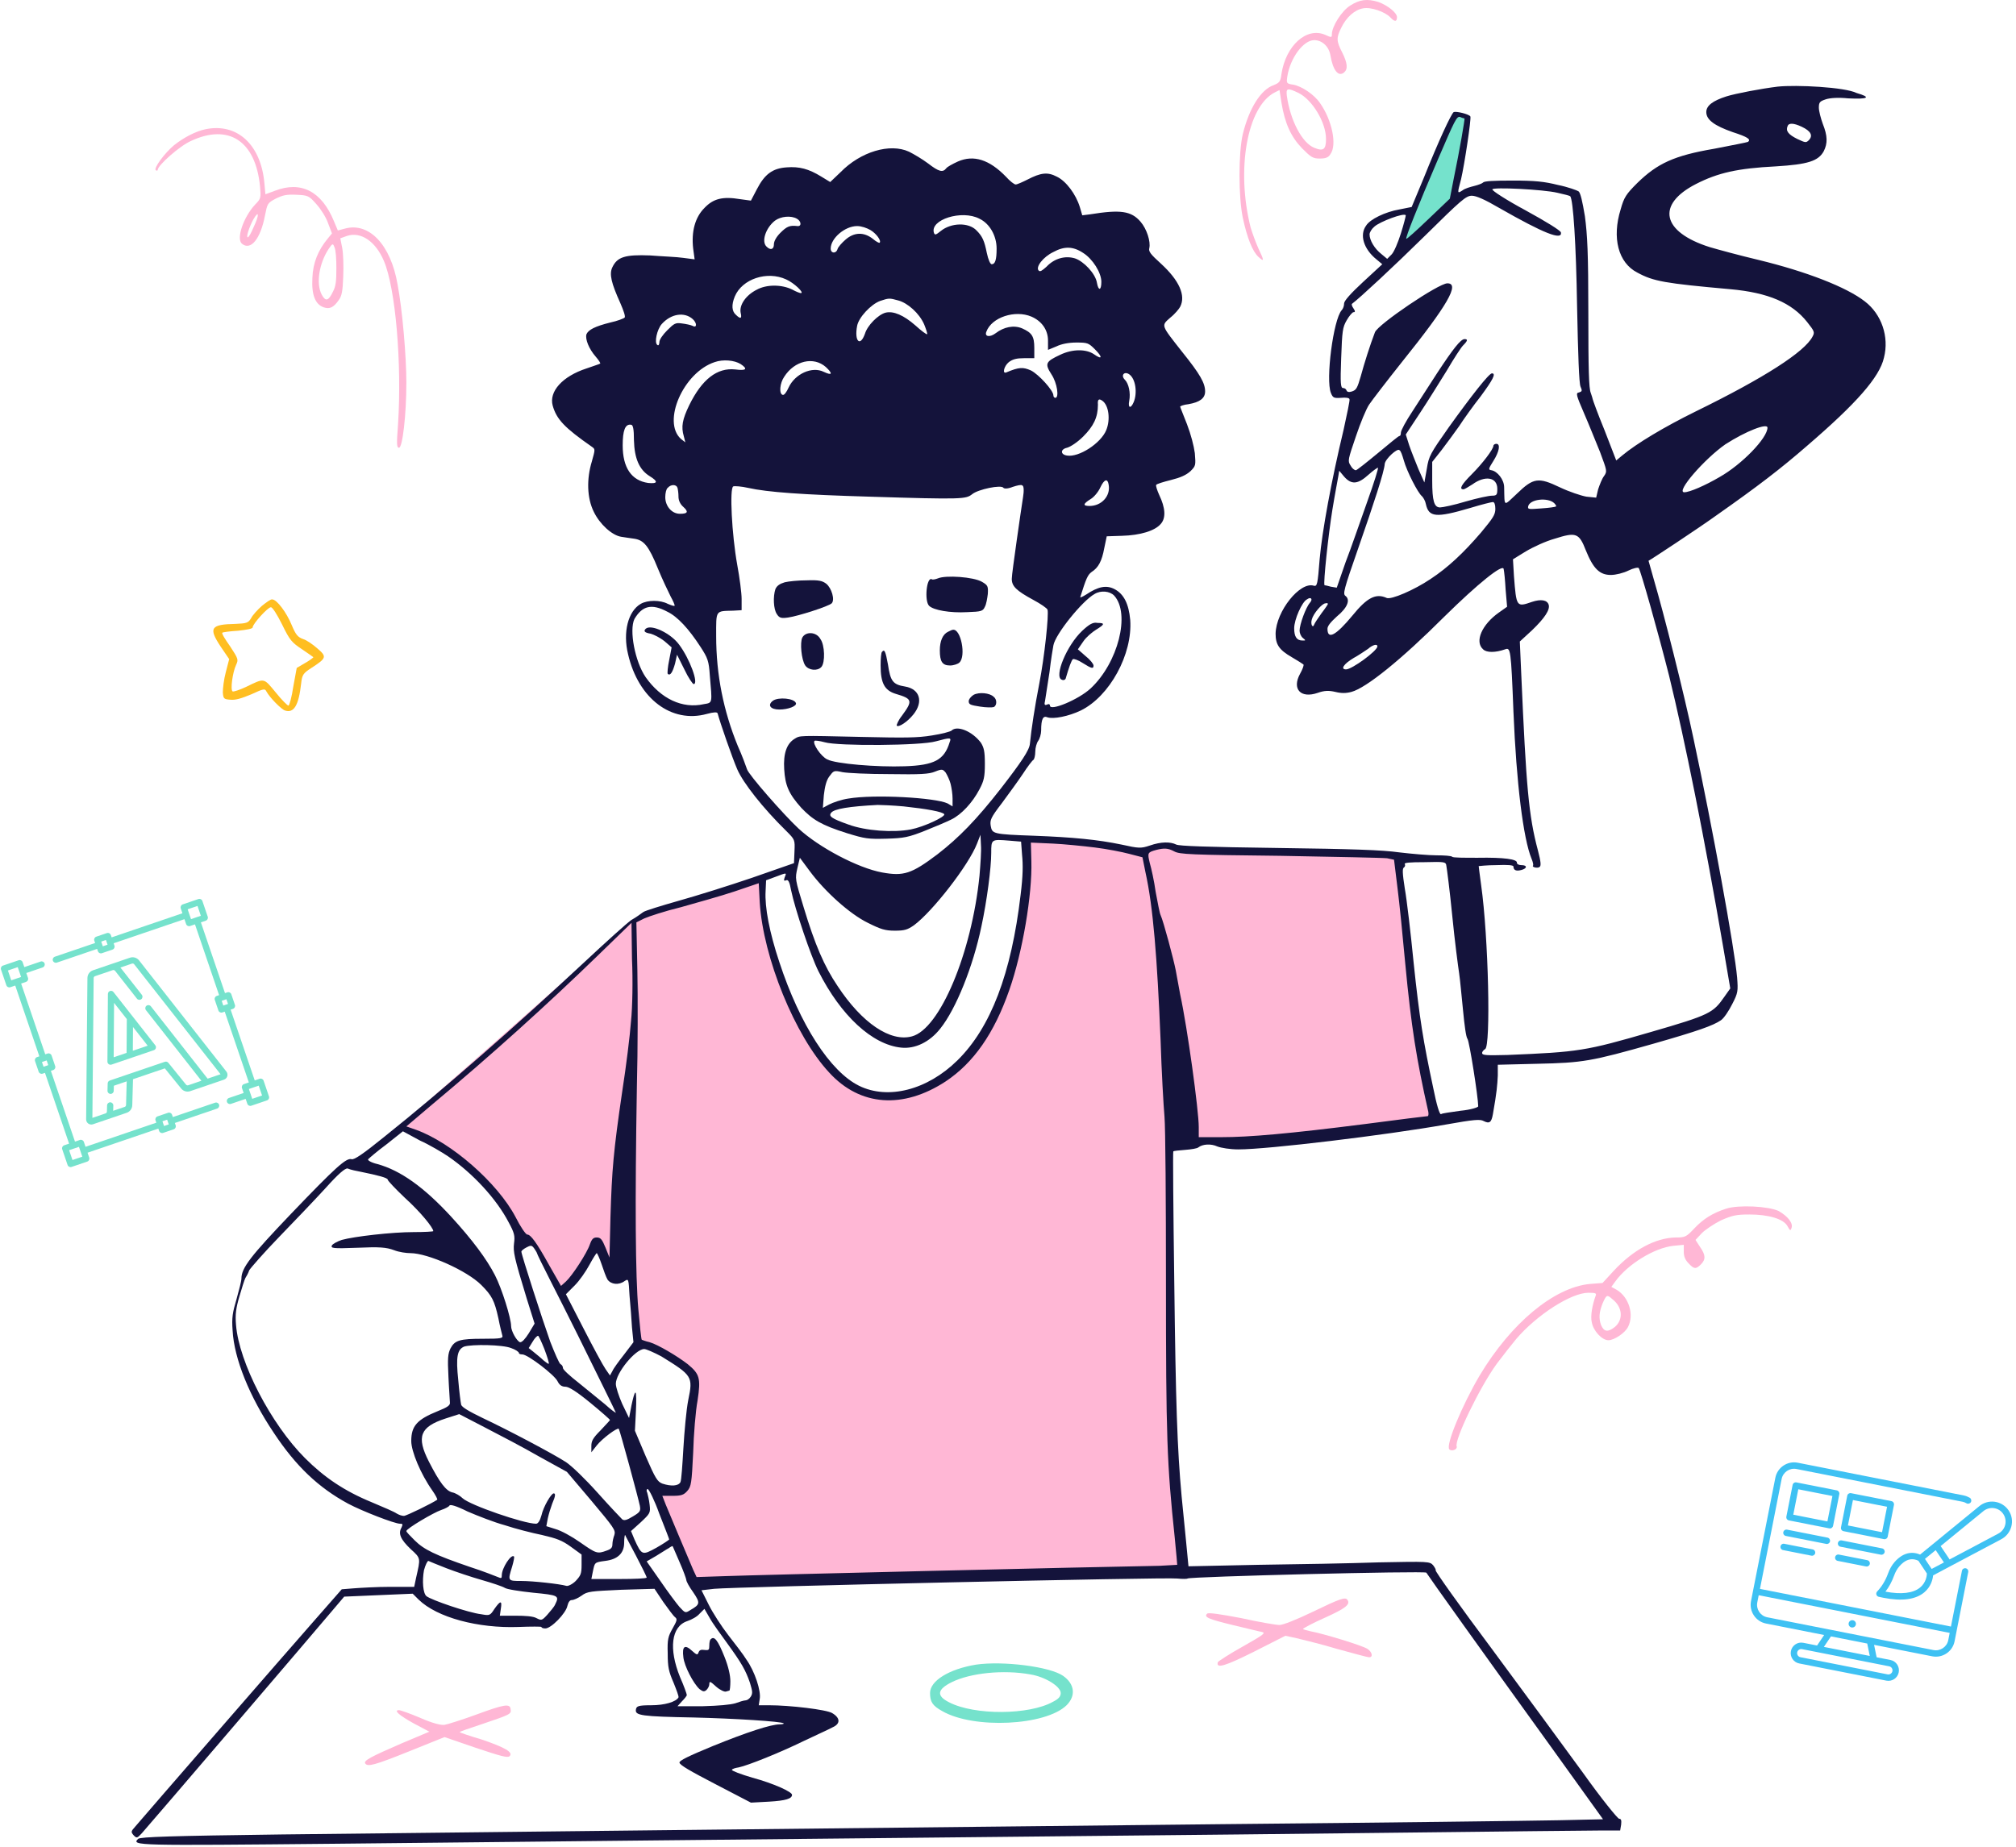 <svg width="597" height="547" viewBox="0 0 597 547" fill="none" xmlns="http://www.w3.org/2000/svg">
<path fill-rule="evenodd" clip-rule="evenodd" d="M430.935 33.633C430.935 33.633 434.703 34.213 434.703 34.647C434.703 35.082 430.645 59.866 430.645 59.866C430.645 59.866 413.977 74.505 414.122 73.78C414.122 73.055 427.021 40.88 430.935 33.633Z" fill="#75E2CC"/>
<path fill-rule="evenodd" clip-rule="evenodd" d="M225.269 259.87C225.269 259.87 226.718 280.886 232.37 293.061C238.023 305.235 246.574 322.773 259.618 324.367C272.663 325.961 283.533 316.975 290.055 309.149C296.432 301.467 301.94 279.437 302.954 271.9C303.969 264.363 304.259 247.551 304.259 247.551L338.029 252.044C338.029 252.044 342.957 249.29 346 250.015C349.044 250.739 354.986 251.609 354.986 251.609L413.975 253.058C413.975 253.058 416.584 286.973 419.193 301.177C421.802 315.381 424.846 331.179 424.846 331.179C424.846 331.179 394.264 336.396 381.655 336.976C369.045 337.556 356.436 337.556 354.117 337.701C351.798 337.846 346 339.44 346 339.44C346 339.44 346.29 437.997 348.609 445.823C350.928 453.65 350.203 464.665 350.203 464.665L205.557 468.723L195.412 445.678C195.412 445.678 194.687 440.171 196.426 440.75C198.166 441.185 200.629 443.939 202.804 438.287C204.978 432.779 205.847 411.618 205.557 409.299C205.267 406.98 200.629 403.067 198.166 401.908C195.702 400.748 189.035 397.704 189.035 397.704L186.716 373.5C186.716 373.5 183.092 375.384 180.918 374.225C178.744 373.065 176.86 368.427 176.86 368.427C176.86 368.427 172.512 375.964 170.338 378.573C168.164 381.182 166.28 382.631 166.28 382.631C166.28 382.631 157.873 368.282 156.859 367.558C155.844 366.833 154.395 366.833 154.395 366.833C154.395 366.833 150.337 357.267 143.525 349.731C136.713 342.339 118.596 333.353 118.596 333.353L168.164 289.582C168.164 289.582 188.89 270.885 190.774 270.161C192.803 269.581 225.269 259.87 225.269 259.87Z" fill="#FFB7D5"/>
<path fill-rule="evenodd" clip-rule="evenodd" d="M399.919 1.598C397.31 3.192 394.411 7.83 394.411 10.149C394.411 11.164 394.266 11.164 392.382 10.294C386.875 7.975 380.787 13.483 379.483 21.889C379.193 24.208 378.903 24.498 377.164 25.223C373.396 26.527 369.917 32.035 368.033 39.716C366.729 45.224 366.729 58.268 368.033 64.5C369.337 70.588 370.932 74.501 372.671 76.095C374.41 77.689 374.41 77.255 372.671 73.631C371.946 72.037 370.932 69.283 370.352 67.399C366.004 50.152 369.337 31.6 377.454 27.397L378.903 26.672L379.483 30.44C380.497 36.528 382.237 40.441 385.57 43.919C388.179 46.528 388.759 46.963 390.788 46.963C392.527 46.963 393.397 46.673 393.977 45.659C396.006 42.905 394.411 35.513 390.933 30.585C389.194 27.977 385.425 25.513 382.961 25.078C380.932 24.788 380.932 24.643 381.222 22.614C382.092 17.106 386.005 11.889 389.194 11.889C391.513 11.889 393.542 13.773 393.977 16.382C394.701 20.73 396.296 22.904 398.035 21.454C399.194 20.44 399.049 18.701 397.455 15.512C395.716 12.178 395.716 11.164 397.165 8.265C398.615 5.221 401.078 2.903 403.687 2.468C406.006 2.033 410.064 3.482 411.659 5.077C412.963 6.526 413.688 6.526 413.688 5.077C413.688 3.772 410.934 1.598 408.18 0.584C404.847 -0.431 402.673 -0.141 399.919 1.598ZM384.556 27.542C388.614 29.571 392.672 36.238 392.672 41.166C392.672 44.209 391.947 44.934 389.194 43.775C385.57 42.325 382.092 35.658 381.077 28.411C380.787 26.092 381.222 25.947 384.556 27.542Z" fill="#FFB7D5"/>
<path fill-rule="evenodd" clip-rule="evenodd" d="M526.446 25.657C521.663 26.237 513.982 27.687 511.228 28.556C507.17 29.861 505.286 31.31 505.286 33.194C505.286 35.513 507.75 37.252 513.112 39.136C517.605 40.586 518.62 41.311 517.605 42.035C517.315 42.18 512.822 43.05 507.605 44.064C495.72 46.093 490.792 48.413 484.85 54.21C481.516 57.543 480.936 58.413 479.922 62.036C477.313 70.443 479.197 77.835 484.85 80.733C489.633 83.342 492.966 83.922 512.387 85.661C523.692 86.676 530.649 89.719 535.142 95.372C537.316 98.126 537.461 98.415 536.737 99.72C534.418 104.213 522.533 111.894 502.097 121.895C492.966 126.388 484.705 131.316 480.357 134.939L478.617 136.389L475.139 127.403C473.11 122.475 471.66 118.417 471.66 118.272C471.66 118.127 471.371 117.257 471.081 116.388C470.501 115.083 470.356 109.286 470.356 92.763C470.356 74.791 470.066 69.573 469.341 64.066C468.617 59.718 468.037 57.109 467.457 56.674C467.022 56.384 464.269 55.369 461.37 54.79C457.312 53.775 454.558 53.485 447.891 53.485C442.383 53.485 439.485 53.63 439.195 54.065C438.905 54.355 437.745 54.79 436.586 55.08C435.426 55.369 433.832 55.804 433.107 56.384C431.513 57.398 431.513 57.398 432.673 53.05C433.687 48.702 435.716 35.223 435.426 34.499C434.992 33.774 431.223 32.904 430.499 33.194C429.774 33.629 426.006 41.745 421.658 52.616L418.034 61.312L414.411 62.036C410.208 62.761 405.715 64.935 404.555 66.819C402.526 69.573 403.83 73.776 407.599 76.82L409.338 78.269L403.685 83.487C399.917 86.966 398.033 89.139 398.033 89.864C398.033 90.589 397.743 91.459 397.308 91.893C394.844 94.647 392.525 112.474 394.12 116.388C394.699 117.837 394.989 117.982 397.163 117.837C398.468 117.692 399.627 117.837 399.627 118.272C399.772 118.562 398.903 122.62 397.888 127.258C394.265 142.331 391.511 157.404 390.786 165.666C390.206 173.057 390.061 173.782 389.047 173.492C384.989 172.188 377.887 181.029 377.742 187.696C377.742 190.885 378.756 192.479 382.525 194.653C384.264 195.668 385.858 196.682 386.003 196.827C386.148 197.117 385.713 198.276 384.989 199.581C382.525 204.074 385.134 206.973 390.206 205.233C392.236 204.509 393.54 204.509 395.424 204.943C397.163 205.378 398.613 205.378 400.207 204.943C404.555 203.784 414.99 195.378 427.745 182.623C437.6 172.912 445.137 166.825 445.282 168.564C445.427 169.144 445.717 171.898 445.862 174.652L446.297 179.724L443.833 181.464C438.905 184.942 436.586 190.015 439.195 192.334C440.209 193.348 442.818 193.348 445.717 192.334C447.311 191.754 447.456 192.189 448.181 210.886C449.05 231.901 451.079 248.424 453.543 254.367C453.978 255.381 454.123 256.251 453.978 256.396C453.543 256.83 455.283 257.265 455.862 256.83C456.442 256.541 456.297 255.236 455.428 251.903C452.674 241.612 451.949 232.916 450.5 199.871L450.065 190.015L453.688 186.681C457.457 183.058 459.051 180.594 458.616 179.145C458.181 177.695 456.297 177.406 453.688 178.275C449.05 179.869 449.05 179.869 448.326 170.594L448.036 165.666L451.804 163.347C453.978 162.042 457.747 160.303 460.355 159.578C466.733 157.549 467.602 157.839 469.631 163.057C471.805 168.419 473.69 170.304 477.023 170.304C478.472 170.304 480.791 169.724 482.241 168.999C483.69 168.275 485.139 167.985 485.284 168.275C485.864 168.999 491.082 187.551 494.27 200.161C498.908 219.147 504.706 247.844 510.358 280.89L512.387 292.775L510.648 295.239C507.315 300.022 506.445 300.601 488.908 305.674C469.486 311.326 467.457 311.616 446.442 312.486C440.354 312.631 438.905 312.631 438.905 311.906C438.905 311.471 439.34 311.037 439.775 310.747C441.514 310.167 440.789 277.556 438.615 262.193C438.18 259.149 437.89 256.541 437.89 256.541C437.89 256.541 440.354 256.251 443.108 256.251C446.587 256.106 448.181 256.251 448.181 256.686C448.181 257.7 448.905 258.135 450.5 257.7C452.239 257.265 452.384 256.251 450.5 256.251C449.775 256.251 449.195 255.961 449.195 255.526C449.34 254.512 445.427 253.932 437.6 254.077C433.687 254.077 430.209 254.077 430.064 253.787C429.774 253.497 427.745 253.352 425.426 253.352C423.107 253.352 418.034 252.917 414.411 252.482C409.338 251.758 400.207 251.468 378.612 251.178C357.016 250.888 349.189 250.598 348.32 250.163C346.581 249.294 343.827 249.294 340.493 250.453C337.884 251.323 337.305 251.323 332.087 250.163C325.13 248.714 317.738 247.989 306.288 247.555C293.969 247.12 293.824 246.975 293.389 244.656C293.099 242.917 293.389 242.192 296.723 237.844C298.752 235.09 301.506 231.322 302.955 229.148C304.259 227.119 305.709 225.234 305.999 225.09C306.288 224.945 306.578 223.785 306.578 222.626C306.578 221.466 307.013 220.017 307.448 219.437C307.883 218.857 308.318 217.408 308.318 216.393C308.318 212.915 308.897 211.9 310.202 212.48C311.941 213.06 316.434 212.19 320.057 210.451C328.609 206.248 335.421 193.783 334.696 183.638C334.261 178.855 332.812 175.956 330.058 174.507C327.594 173.202 325.13 173.782 321.652 176.101C320.492 176.826 319.767 177.116 319.912 176.826C321.652 171.318 322.086 170.304 323.246 169.434C325.275 168.13 326.29 166.245 327.014 162.332L327.739 158.854L332.232 158.709C337.595 158.564 342.088 157.259 343.827 155.085C345.276 153.346 345.131 150.447 343.247 146.534C342.667 145.23 342.233 143.925 342.378 143.635C342.522 143.346 344.407 142.766 346.726 142.186C349.624 141.461 351.219 140.737 352.523 139.577C354.117 137.983 354.117 137.838 353.827 134.215C353.538 132.041 352.668 128.707 351.508 125.663C350.494 123.055 349.479 120.591 349.479 120.446C349.479 120.301 350.494 119.866 351.943 119.721C355.277 119.141 356.871 117.982 356.871 115.953C356.871 113.489 355.422 110.88 350.059 104.213C343.682 96.096 343.827 96.531 346.581 94.067C347.885 93.053 349.189 91.459 349.479 90.879C351.219 87.545 349.189 83.052 343.827 78.124C340.783 75.371 340.058 74.501 340.348 73.486C340.783 71.602 339.624 67.834 337.74 65.66C334.986 62.471 331.797 62.036 322.811 63.486L320.492 63.776L319.767 61.312C318.608 57.544 315.709 53.63 312.955 52.326C310.202 50.876 308.173 51.166 304.259 53.195C302.81 53.92 301.216 54.645 300.781 54.645C300.346 54.645 299.042 53.63 297.882 52.326C292.954 47.253 288.316 45.804 283.678 47.833C282.084 48.557 280.49 49.427 280.2 49.862C279.185 51.166 278.026 50.876 274.837 48.413C273.098 47.108 270.634 45.659 269.185 44.934C263.532 42.325 254.836 44.934 248.894 51.021L245.85 53.92L243.241 52.326C239.473 50.007 236.719 49.282 232.951 49.572C228.748 49.862 226.429 51.601 224.11 56.094L222.37 59.428L219.182 58.993C213.964 58.123 211.21 58.848 208.602 61.602C205.848 64.355 204.688 68.559 205.268 73.631L205.703 76.82L202.369 76.385C200.485 76.095 196.137 75.95 192.514 75.66C185.122 75.371 182.803 76.095 181.354 79.139C180.339 81.168 181.064 83.922 183.673 89.719C184.687 92.038 185.267 93.778 184.977 94.067C184.687 94.357 182.803 95.082 180.774 95.517C176.136 96.676 174.252 97.691 173.672 98.995C173.237 100.445 174.397 103.343 176.426 105.662C177.295 106.677 177.875 107.546 177.73 107.691C177.585 107.836 175.701 108.416 173.672 109.141C166.57 111.46 162.512 115.953 163.671 120.156C164.831 124.214 167.15 126.678 175.266 132.33C176.281 133.055 176.281 133.055 175.266 136.679C173.672 141.896 173.817 147.549 175.846 151.607C177.585 155.23 181.209 158.564 183.962 158.999C184.977 159.144 186.716 159.433 187.876 159.578C190.629 160.013 192.079 161.607 194.833 168.419C196.137 171.608 197.876 175.231 198.601 176.681C199.326 177.985 199.905 179.29 199.76 179.435C199.615 179.58 198.746 179.29 197.731 178.855C195.557 177.695 191.789 177.695 189.76 178.855C185.991 181.029 184.397 187.261 185.991 193.783C189.035 206.972 198.891 214.364 209.326 211.466C211.5 210.886 212.37 210.886 212.515 211.321C213.239 214.074 216.863 224.51 218.312 227.843C220.051 231.901 225.994 239.438 232.806 246.105C235.415 248.714 235.415 248.714 235.27 252.193L235.125 255.671L222.66 260.019C215.848 262.338 206.138 265.382 200.92 266.831C195.847 268.28 191.064 269.73 190.484 270.165C189.905 270.599 188.31 271.759 187.006 272.484C185.702 273.353 179.469 279.006 172.947 285.093C153.381 303.355 131.64 322.487 113.668 336.835C107.581 341.763 104.827 343.647 104.103 343.357C102.508 342.923 99.465 345.676 86.13 359.59C74.246 372.055 71.492 375.533 71.492 378.722C71.492 379.446 70.767 382.2 70.043 384.809C68.883 388.722 68.593 390.317 68.883 394.085C69.318 402.491 73.956 413.796 81.058 424.377C87.58 434.232 94.247 440.609 103.088 445.392C107.146 447.566 116.857 451.335 118.451 451.335C119.321 451.335 119.321 451.48 118.886 452.494C117.872 454.233 118.596 455.973 121.64 458.871C124.684 461.625 124.539 461.48 123.234 467.278L122.654 470.031H115.553C111.639 470.031 106.711 470.321 104.827 470.466L101.204 470.756L92.942 480.177C85.406 488.728 43.23 537.282 40.041 541.05C38.736 542.499 38.736 542.644 39.606 543.659C40.476 544.528 40.621 544.528 42.07 542.934C45.548 539.021 94.102 482.206 97.87 477.713L101.929 472.93L112.074 472.495L122.22 472.061L123.959 473.8C129.466 479.162 141.641 482.351 153.526 481.916C157.294 481.771 160.338 481.771 160.338 481.916C160.338 482.206 160.918 482.351 161.497 482.351C163.237 482.351 167.585 477.858 168.019 475.684C168.309 474.525 168.744 473.945 169.324 473.945C169.904 473.945 171.208 473.365 172.223 472.64C173.962 471.336 174.976 471.336 183.962 470.901L193.818 470.611L196.427 474.524C197.876 476.554 199.471 478.728 199.905 479.017C200.63 479.597 200.485 480.032 199.181 482.351C197.876 484.67 197.586 485.54 197.731 489.743C197.731 493.801 198.021 495.105 199.471 498.439C200.34 500.613 201.065 502.497 200.92 502.787C200.195 504.091 196.862 505.106 192.803 505.106C188.89 505.106 188.455 505.396 188.31 506.41C188.021 508.15 190.05 508.439 205.413 508.729C217.298 509.019 231.501 509.889 232.081 510.469C232.226 510.614 231.646 510.758 230.922 510.758C228.313 510.758 221.211 513.077 211.21 517.136C203.819 520.179 201.21 521.484 201.21 522.064C201.21 522.788 204.543 524.672 211.79 528.441L222.37 533.948L227.733 533.658C232.661 533.369 234.545 532.789 234.545 531.629C234.545 530.76 229.182 528.296 222.805 526.556C219.327 525.542 216.718 524.527 216.718 524.238C216.863 523.948 217.732 523.658 218.747 523.513C221.501 522.933 230.922 519.165 238.024 515.686C241.647 513.947 245.56 512.208 246.575 511.628C248.894 510.613 248.894 508.874 246.43 507.425C244.836 506.41 233.965 505.106 227.733 505.106H224.689L224.979 503.222C225.414 500.903 223.53 495.105 221.066 491.627C220.196 490.178 217.732 486.989 215.703 484.38C213.674 481.771 211.065 477.713 209.906 475.394L207.732 471.046L211.5 470.611C217.298 470.031 345.566 467.133 348.61 467.567C350.059 467.712 351.508 467.712 351.653 467.567C352.233 466.988 422.092 465.249 422.382 465.828C422.672 466.408 439.63 490.178 459.196 517.281L474.704 538.876L461.66 539.166C454.558 539.311 409.628 539.891 362.089 540.325C240.632 541.63 132.945 542.789 83.667 543.369C50.331 543.804 41.635 544.094 40.91 544.674C38.881 546.703 39.896 546.703 99.754 546.123C220.776 544.818 373.684 543.369 419.483 542.789C445.717 542.499 469.921 542.209 473.4 542.209H479.777L480.067 540.47C480.212 539.166 480.067 538.731 479.487 538.731C479.052 538.731 474.124 532.644 468.762 525.107C463.399 517.715 451.224 501.193 441.804 488.438C432.383 475.829 424.846 465.249 425.136 465.104C425.281 464.959 424.846 464.234 424.411 463.654C423.397 462.495 422.962 462.495 408.178 462.785C399.917 463.075 383.829 463.364 372.524 463.509L351.943 463.944L351.219 456.407C350.784 452.204 350.204 446.262 349.914 443.218C348.61 429.015 348.175 415.68 347.74 379.881C347.45 358.576 347.305 341.183 347.45 341.038C347.595 340.893 349.045 340.748 350.929 340.603C352.813 340.459 354.552 340.169 354.842 339.879C356.146 338.864 358.61 338.719 360.495 339.589C361.654 340.024 364.263 340.459 366.727 340.459C375.423 340.459 410.352 336.255 428.325 333.067C436.441 331.618 438.325 331.472 439.34 332.052C441.079 332.922 441.659 332.487 442.093 330.023C443.253 323.501 443.398 321.472 443.543 318.573V315.385L455.283 315.095C468.762 314.805 471.226 314.37 489.632 309.152C502.822 305.384 507.315 303.79 509.634 302.195C510.503 301.616 511.953 299.442 512.967 297.413C514.706 294.079 514.706 293.499 514.417 289.586C513.692 281.035 507.025 244.656 501.517 218.857C498.619 205.088 492.676 181.609 489.777 171.753C488.908 168.709 488.183 166.101 488.183 166.101C488.618 165.956 503.112 156.39 508.329 152.622C520.504 144.07 527.316 138.853 535.142 132.041C549.636 119.576 556.593 111.75 557.897 105.952C559.492 99.72 557.173 93.053 552.245 89.284C546.882 85.081 534.997 80.443 520.649 76.965C515.141 75.66 508.764 73.921 506.3 73.197C492.096 68.704 490.357 60.587 502.242 54.5C508.764 51.166 514.561 49.862 525.866 49.282C535.432 48.702 538.476 47.688 540.07 44.789C541.23 42.47 541.23 40.296 539.78 36.673C539.201 35.078 538.621 32.904 538.621 31.89C538.621 30.295 538.911 30.006 540.65 29.426C541.954 28.991 544.418 28.846 547.317 29.136C553.259 29.426 554.274 28.846 549.781 27.542C546.302 25.802 531.954 25.078 526.446 25.657ZM433.687 35.078C433.832 35.223 432.238 44.499 430.499 52.905L429.339 58.848L422.962 64.935C419.483 68.269 416.585 70.878 416.44 70.733C416.15 70.443 419.773 61.312 425.861 47.108C430.788 35.658 431.368 34.354 432.383 34.644C432.962 34.933 433.542 35.078 433.687 35.078ZM533.548 37.542C536.302 38.847 536.882 40.151 535.722 41.456C534.853 42.325 534.708 42.325 532.244 41.166C529.635 39.861 528.765 38.847 529.345 37.397C529.635 36.383 531.084 36.383 533.548 37.542ZM461.225 57.109C463.254 57.543 464.848 57.978 464.993 58.123C465.863 59.138 466.733 72.182 467.022 90.734C467.312 105.227 467.602 113.489 468.037 114.503C468.617 115.808 468.472 115.953 467.602 116.243C466.588 116.387 466.733 116.967 469.052 122.33C470.501 125.663 472.53 130.736 473.834 133.925C475.864 139.432 476.009 139.577 474.994 141.027C474.414 141.751 473.69 143.635 473.255 144.94L472.675 147.404L469.776 147.114C468.182 146.824 464.704 145.665 461.95 144.36C455.573 141.316 454.123 141.461 449.195 146.244C445.137 150.013 445.572 150.303 445.427 144.36C445.427 142.041 443.398 139.577 441.659 139.287C440.644 139.142 440.789 138.853 442.238 136.534C443.978 133.78 444.412 131.461 443.108 131.461C442.673 131.461 442.238 131.751 442.238 132.041C442.238 133.055 439.05 137.258 435.861 140.447C432.818 143.491 431.948 144.94 433.397 144.94C433.687 144.94 434.847 144.215 436.006 143.49C439.774 140.737 443.398 141.316 443.398 144.795C443.398 146.534 443.253 146.824 441.804 146.824C440.934 146.824 437.456 147.549 433.977 148.563C430.644 149.578 427.165 150.302 426.44 150.302C424.701 150.302 424.121 148.418 424.121 142.331V136.823L426.875 133.345C428.325 131.461 430.644 128.272 432.093 126.243C433.397 124.214 436.296 120.156 438.47 117.402C442.093 112.474 443.108 110.59 441.804 110.59C440.934 110.59 435.716 117.257 429.049 126.533C423.542 134.36 423.107 135.084 422.527 138.853L421.802 142.911L420.063 138.997C419.194 136.823 417.889 133.635 417.309 131.896L416.295 128.707L420.498 122.33C422.817 118.851 426.295 113.199 428.47 109.72C430.499 106.242 432.673 102.908 433.252 102.329C434.702 100.879 434.702 100.445 433.687 100.445C432.528 100.445 430.209 103.488 425.716 110.3C423.542 113.634 420.208 118.851 418.324 121.75C416.295 124.794 414.846 127.548 414.846 128.127C414.846 128.707 414.701 129.142 414.411 129.142C414.121 129.142 411.367 131.461 408.034 134.215C404.7 136.968 401.801 139.287 401.511 139.287C401.077 139.287 400.352 138.708 399.917 137.838C399.047 136.534 399.192 136.099 401.511 129.287C402.816 125.373 404.555 121.17 405.425 119.866C406.294 118.561 410.642 112.909 415.135 107.256C428.759 90.299 432.383 83.922 428.614 83.922C426.006 83.922 408.034 96.096 407.164 98.415C405.715 102.184 403.975 107.691 402.961 111.46C401.946 114.938 401.656 115.518 400.352 115.953C399.482 116.243 398.903 116.098 398.758 115.663C398.613 115.228 398.178 114.938 397.743 114.938C397.018 114.938 396.873 113.779 397.163 106.097C397.453 97.981 397.598 96.966 398.758 94.937C399.482 93.632 400.497 92.473 400.787 92.473C401.366 92.473 401.366 92.183 400.787 91.314C400.352 90.734 400.207 90.154 400.352 90.009C402.671 88.27 412.671 78.994 422.092 69.718C432.673 59.283 434.122 57.978 435.861 57.978C437.166 57.978 439.774 59.138 443.978 61.602C457.167 69.138 462.674 71.312 462.24 68.848C462.095 68.269 457.892 65.66 451.804 62.326C446.152 59.283 441.659 56.384 441.949 56.094C441.949 55.369 457.022 56.094 461.225 57.109ZM414.846 69.138C413.976 71.892 412.816 74.646 412.092 75.371L410.787 76.675L409.048 75.226C407.019 73.631 405.57 71.167 405.57 69.428C405.57 68.848 406.149 67.834 407.019 67.109C408.613 65.66 415.86 62.906 416.295 63.776C416.295 64.066 415.715 66.385 414.846 69.138ZM290.056 64.79C293.099 66.24 295.128 69.863 295.128 73.631C295.128 76.965 294.694 78.269 293.679 78.269C293.244 78.269 292.664 76.965 292.23 74.936C291.505 71.312 290.925 70.008 289.186 68.269C286.867 65.805 281.649 65.95 278.606 68.414C277.156 69.573 276.866 69.718 276.577 68.993C275.272 65.08 284.838 62.036 290.056 64.79ZM235.994 64.79C237.299 65.515 237.444 67.109 236.139 66.964C233.82 66.674 232.951 67.109 231.067 68.993C229.907 70.153 229.182 71.457 229.182 72.327C229.182 73.921 228.168 74.211 227.008 73.052C225.414 71.602 226.719 67.544 229.472 65.37C231.212 64.066 234.255 63.776 235.994 64.79ZM257.735 68.124C259.474 69.138 261.068 71.312 260.489 71.892C260.344 72.037 259.474 71.602 258.46 70.733C255.851 68.704 252.952 68.704 250.343 71.022C249.329 71.892 248.169 73.197 248.024 73.776C247.589 75.226 245.995 75.081 245.995 73.631C245.995 70.588 250.198 66.964 253.822 66.964C255.126 66.964 256.72 67.544 257.735 68.124ZM320.782 74.936C323.536 76.675 326.145 80.733 326.145 83.487C326.145 86.096 325.275 86.241 324.84 83.777C324.405 81.023 320.927 77.4 318.318 76.53C315.419 75.66 312.231 76.53 309.912 78.994C308.607 80.153 308.028 80.588 307.593 80.153C306.578 79.139 308.897 76.095 311.941 74.646C315.13 72.907 317.738 72.907 320.782 74.936ZM232.806 82.762C235.125 83.777 238.313 86.82 237.154 86.82C236.864 86.82 235.705 86.386 234.69 85.806C231.501 84.212 227.008 84.212 224.11 85.806C220.921 87.4 218.892 90.299 219.327 92.618C219.762 94.357 219.327 94.647 217.877 93.198C216.718 92.183 216.573 90.299 217.588 87.835C219.762 82.617 227.153 80.153 232.806 82.762ZM265.996 88.995C268.75 89.719 272.228 92.763 273.678 96.097C274.258 97.546 274.692 98.85 274.547 98.995C274.402 99.14 272.808 97.981 271.069 96.386C267.59 93.343 264.547 92.038 262.228 92.618C260.054 93.198 256.865 96.386 256.141 98.85C254.691 102.908 252.952 101.024 253.822 96.531C254.256 94.067 257.88 90.154 260.634 89.139C263.242 88.27 263.387 88.27 265.996 88.995ZM205.123 94.502C206.427 95.662 206.427 97.256 205.123 96.531C204.543 96.241 203.094 95.951 201.934 95.807C200.05 95.517 199.615 95.806 197.586 97.836C196.282 99.14 195.267 100.589 195.267 101.314C195.267 102.039 194.978 102.474 194.688 102.184C193.673 101.604 194.543 97.546 195.992 95.951C198.746 92.908 202.659 92.328 205.123 94.502ZM305.419 93.777C308.462 95.082 310.347 97.691 310.347 100.879V103.633L312.811 102.619C314.26 101.894 316.434 101.459 318.753 101.459C322.086 101.459 322.376 101.604 324.26 103.488C326.579 105.807 326.435 106.677 323.971 104.938C321.652 103.343 317.593 103.343 313.97 105.082C309.622 107.112 309.332 107.691 311.361 110.88C313.1 113.489 313.68 117.837 312.521 117.837C312.231 117.837 311.941 117.547 311.941 117.112C311.941 115.663 307.593 110.88 305.274 109.72C302.955 108.706 301.795 108.706 298.027 110.3C296.723 110.88 297.302 108.416 298.752 107.256C299.911 106.387 301.071 106.097 303.245 106.097H306.288V103.053C306.288 99.575 305.564 98.56 302.665 97.256C300.201 96.241 297.302 96.821 294.838 98.705C293.099 100.01 291.505 99.72 292.085 98.27C293.679 93.922 300.636 91.748 305.419 93.777ZM219.327 107.836C221.501 109.286 221.066 109.865 217.732 109.431C212.37 108.851 207.877 112.329 204.108 120.011C202.079 124.214 201.645 126.388 202.514 129.287L202.949 131.026L201.645 130.011C195.992 124.939 202.369 110.3 211.645 107.256C214.109 106.387 217.443 106.677 219.327 107.836ZM244.546 108.706C246.72 110.735 246.43 111.315 243.966 110.155C240.487 108.416 235.415 110.735 233.531 114.793C232.951 116.098 232.226 117.112 231.791 116.967C230.632 116.677 230.922 113.489 232.226 111.605C235.27 106.822 240.922 105.517 244.546 108.706ZM334.406 110.88C336.29 112.184 336.87 116.387 335.71 119.141C334.841 121.17 333.971 120.88 334.406 118.706C334.841 116.387 334.261 113.634 333.102 112.474C331.797 111.17 332.957 109.865 334.406 110.88ZM326.435 118.706C328.319 120.011 328.898 124.214 327.594 127.403C326 131.316 319.478 135.519 315.999 134.939C313.97 134.649 313.97 133.055 315.999 132.62C317.014 132.33 319.043 131.026 320.782 129.287C323.826 126.243 325.13 123.634 325.13 119.866C324.985 118.272 325.42 117.982 326.435 118.706ZM187.731 130.446C187.876 135.809 189.325 139.142 192.369 141.027C194.978 142.621 194.833 143.346 191.934 143.056C187.006 142.331 184.397 138.563 184.397 131.896C184.397 127.548 185.122 125.518 186.861 125.808C187.441 125.808 187.731 126.968 187.731 130.446ZM523.403 126.678C523.403 129.722 515.866 137.548 509.199 141.316C504.996 143.78 500.358 145.81 498.763 145.81C496.155 145.81 504.706 135.954 510.938 131.606C517.025 127.693 523.403 125.229 523.403 126.678ZM415.715 136.389C416.585 139.577 419.918 146.099 421.078 146.969C421.513 147.404 422.092 148.418 422.237 149.288C423.107 153.201 425.136 153.491 435.426 150.447C438.76 149.433 441.659 148.708 442.093 148.708C442.528 148.708 442.818 149.433 442.818 150.737C442.818 152.477 442.093 153.491 438.615 157.694C433.397 163.782 428.759 168.13 423.687 171.463C418.759 174.797 411.947 177.695 410.642 177.116C407.454 175.666 404.845 176.971 400.497 182.333C395.569 188.276 393.105 189.58 393.105 186.247C393.105 185.377 394.12 184.217 395.859 182.623C399.047 180.014 399.917 177.695 398.468 176.536C397.598 175.956 397.888 174.797 402.236 162.332C406.874 148.998 409.918 139.722 410.063 137.403C410.208 135.954 413.831 132.62 414.411 133.345C414.845 133.49 415.28 134.939 415.715 136.389ZM404.845 148.708C402.816 154.361 400.062 162.477 398.468 166.535L395.859 174.072L394.12 173.782C393.105 173.492 392.38 173.347 392.235 173.347C391.801 172.913 393.395 158.129 394.554 151.027C395.279 146.534 396.149 142.041 396.294 141.172L396.584 139.432L398.033 141.172C400.207 143.635 402.091 143.49 405.28 140.592C406.729 139.287 408.034 138.418 408.034 138.563C408.323 138.418 406.874 143.056 404.845 148.708ZM328.319 143.635C328.898 146.969 326.145 149.868 322.666 149.868C320.637 149.868 320.637 149.288 322.956 147.839C323.971 147.259 325.275 145.665 325.855 144.36C327.014 141.896 328.029 141.606 328.319 143.635ZM302.955 147.259C302.665 149.143 301.795 154.94 301.071 160.158C300.346 165.376 299.621 170.449 299.621 171.463C299.621 173.637 300.926 174.942 305.999 177.695C308.173 178.855 310.057 180.159 310.202 180.594C310.636 181.899 309.332 194.508 307.738 202.624C306.433 209.292 305.419 215.958 304.984 220.307C304.839 222.191 302.375 225.814 296.433 233.496C289.186 242.772 283.968 248.134 277.591 253.062C269.909 258.86 267.59 259.584 261.213 258.425C254.111 257.12 242.517 251.033 236.429 245.381C232.081 241.322 221.646 229.438 221.211 227.843C220.921 226.974 219.762 223.785 218.457 220.886C214.254 210.596 212.08 199.871 212.08 188.421C212.08 180.594 211.79 181.029 217.153 180.884L219.617 180.739V177.406C219.617 175.666 219.037 171.173 218.312 167.26C216.718 158.419 215.993 144.505 217.153 144.07C217.588 143.925 219.617 144.07 221.501 144.505C227.298 145.809 237.734 146.534 257.445 147.114C285.273 147.983 285.997 147.839 287.882 146.389C289.621 144.94 296.578 143.49 297.157 144.505C297.447 144.795 298.462 144.795 299.911 144.215C301.216 143.78 302.52 143.49 302.665 143.78C303.245 143.78 303.245 145.52 302.955 147.259ZM200.63 144.505C200.775 145.085 200.92 146.099 200.92 147.114C200.92 148.128 201.355 149.288 202.369 150.158C203.964 151.607 203.674 152.187 201.355 152.187C198.891 152.187 197.007 149.868 197.007 147.259C197.007 146.099 197.296 144.795 197.731 144.505C198.746 143.346 200.34 143.49 200.63 144.505ZM460.21 148.998C460.645 149.433 460.935 149.868 460.79 150.013C460.645 150.158 458.761 150.447 456.442 150.592C452.674 150.882 452.384 150.882 452.529 150.013C452.964 147.839 458.326 147.259 460.21 148.998ZM329.913 176.391C334.841 181.754 331.072 196.392 322.956 203.929C319.333 207.262 310.926 210.741 310.926 209.002C310.926 208.567 310.492 208.422 310.057 208.712C309.332 209.002 309.187 208.712 309.477 207.552C309.622 206.683 310.202 202.914 310.781 199.146C311.216 195.378 311.796 191.899 311.941 191.174C312.521 187.841 320.492 177.985 324.116 175.956C326 174.797 328.609 175.087 329.913 176.391ZM387.887 178.565C386.728 179.869 384.844 184.942 384.844 186.826C384.844 187.551 385.279 188.566 385.858 189C386.728 189.725 386.728 189.725 385.713 189.725C383.974 189.725 383.249 188.566 383.249 186.102C383.249 183.493 385.568 178.275 387.018 177.55C388.177 176.681 388.902 177.406 387.887 178.565ZM393.25 178.855C393.25 179 392.38 180.304 391.366 181.609C390.351 183.058 389.337 184.507 389.192 184.942C388.757 186.247 388.032 184.942 388.467 183.493C388.902 181.754 391.511 178.71 392.525 178.71C392.815 178.565 393.25 178.71 393.25 178.855ZM197.586 181.174C200.63 182.623 203.964 186.247 207.442 191.609C209.616 194.943 209.906 195.812 210.196 200.016C210.92 208.422 211.065 208.132 208.457 208.567C202.079 210.016 195.702 206.972 191.209 200.595C188.021 195.957 186.281 186.681 187.876 183.348C190.195 179.435 192.948 178.71 197.586 181.174ZM407.889 191.464C407.889 192.769 400.352 198.276 398.613 198.276C396.873 198.276 397.888 196.682 400.787 194.943C402.381 194.073 404.265 192.769 405.135 192.189C406.439 191.03 407.889 190.595 407.889 191.464ZM290.056 259.439C287.737 282.339 278.316 304.804 270.054 306.978C263.677 308.718 255.271 303.065 248.024 292.05C244.111 286.252 241.357 279.875 238.024 268.86C235.415 260.309 235.415 260.309 236.139 257.12L236.864 254.077L239.763 257.99C244.256 264.077 251.648 270.744 257.01 273.353C260.778 275.237 262.083 275.672 264.982 275.672C267.88 275.672 268.75 275.382 270.634 274.078C276.142 270.02 286.867 256.251 289.331 249.874L290.345 247.265L290.49 250.308C290.635 251.903 290.345 255.961 290.056 259.439ZM302.665 253.207C302.955 256.106 302.955 259.294 302.23 265.092C299.476 288.427 293.389 304.37 283.533 314.08C274.547 322.921 262.953 325.82 254.401 321.617C245.85 317.414 236.864 303.5 230.777 284.948C227.878 276.252 226.429 268.715 226.719 263.932L226.863 260.744L229.617 259.729C233.096 258.425 232.951 258.425 232.371 259.874C232.081 260.744 232.081 261.034 232.806 260.744C233.386 260.454 233.82 261.179 234.255 263.642C235.415 269.295 240.053 283.064 242.372 287.702C249.039 300.891 258.315 309.442 266.866 310.312C270.924 310.747 275.272 308.718 278.461 304.659C283.099 298.862 288.171 286.253 290.635 274.368C292.23 266.976 293.534 257.12 293.534 252.627C293.534 248.569 293.534 248.569 298.897 249.004L302.375 249.294L302.665 253.207ZM324.26 251.033C327.739 251.468 332.232 252.337 334.406 252.917L338.319 253.932L339.189 258.28C341.508 268.715 342.667 283.644 343.682 307.993C343.972 317.269 344.552 327.559 344.841 330.748C345.131 334.081 345.276 355.967 345.276 379.591C345.276 425.681 345.566 433.652 347.885 455.538C348.32 459.886 348.61 463.364 348.61 463.509C348.465 463.509 346.146 463.654 343.392 463.799C325.13 464.089 222.225 466.553 215.124 466.843L206.283 467.133L205.268 464.959C203.529 460.9 198.166 448.146 197.152 445.682L196.137 443.073H199.181C201.79 443.073 202.514 442.784 203.529 441.624C204.688 440.32 204.833 439.305 205.268 430.319C205.413 424.956 205.993 417.854 206.572 414.811C207.587 408.144 207.152 406.984 203.674 404.086C200.485 401.622 194.833 398.288 192.369 397.563C191.064 397.274 190.05 396.839 190.05 396.839C189.905 396.839 189.47 392.78 189.035 387.853C188.166 377.997 188.021 356.546 188.6 321.907C188.89 310.747 188.89 295.239 188.745 287.412L188.455 273.208L190.774 272.049C192.079 271.469 196.862 269.875 201.645 268.715C206.283 267.411 213.529 265.382 217.443 264.077L224.689 261.613L224.979 267.266C225.994 283.644 235.415 306.833 245.56 317.704C254.691 327.704 267.446 328.574 280.055 320.312C288.316 314.805 294.404 306.109 298.897 293.209C302.81 282.049 305.709 264.947 305.419 255.091L305.274 249.584L311.796 249.874C314.985 250.019 320.782 250.598 324.26 251.033ZM347.74 252.193C349.334 253.062 352.378 253.207 379.191 253.497C395.424 253.787 409.628 254.077 410.787 254.222L412.816 254.656L413.831 262.918C414.411 267.411 415.425 277.556 416.15 285.528C417.889 303.935 419.483 313.935 422.962 329.299C423.107 330.023 422.962 330.603 422.817 330.603C422.527 330.603 414.266 331.618 404.41 332.922C381.655 335.821 369.915 336.835 361.654 336.835H354.987V333.792C354.987 329.009 351.653 304.515 349.479 294.514C349.045 292.195 348.465 289.006 348.175 287.412C347.595 284.368 344.552 272.918 343.682 271.034C343.392 270.454 342.812 267.266 342.233 264.222C341.798 261.034 340.928 257.12 340.493 255.671C339.769 252.627 339.769 252.482 342.378 251.758C344.696 251.178 345.856 251.178 347.74 252.193ZM428.325 256.541C428.469 257.265 429.339 263.932 430.064 271.324C430.788 278.716 431.803 286.397 432.093 288.282C432.383 290.166 432.818 295.094 433.252 299.297C433.687 303.79 434.122 307.123 434.557 307.703C435.137 308.428 437.745 325.095 437.745 327.704C437.745 327.994 435.571 328.719 432.528 329.009C429.629 329.443 427.02 329.733 426.73 330.023C426.295 330.168 425.426 327.269 424.411 322.197C421.513 308.573 420.353 301.761 418.614 285.093C417.744 276.252 416.585 266.396 416.005 263.208C415.28 258.57 415.28 257.265 415.715 256.975C416.15 256.686 416.15 256.251 416.005 255.961C415.715 255.526 417.454 255.381 421.802 255.381C427.89 255.236 428.18 255.236 428.325 256.541ZM186.861 302.485C186.571 306.544 185.412 315.964 184.252 323.356C181.643 341.183 181.209 346.401 180.774 360.605L180.484 372.489L179.324 369.591C178.31 367.127 177.875 366.547 176.716 366.547C175.701 366.547 175.266 366.982 174.686 368.576C173.817 371.185 169.469 377.852 167.585 379.591L166.135 380.896L162.657 374.808C158.888 367.996 157.149 365.677 156.135 365.677C155.7 365.677 154.106 363.359 152.656 360.46C147.294 350.314 133.67 338.429 123.234 334.661L120.335 333.647L128.017 327.125C145.554 312.486 162.222 297.413 177.15 282.919L187.006 273.353L187.151 284.078C187.441 290.166 187.296 298.427 186.861 302.485ZM132.655 342.488C140.047 347.56 147.004 355.097 150.627 362.054C152.366 365.243 152.511 366.112 152.221 368.286C151.932 370.75 152.221 372.345 155.99 384.664L158.309 392.056L156.569 394.954C155.555 396.549 154.54 397.708 153.961 397.563C152.946 397.129 151.352 394.23 151.352 392.78C151.352 390.461 148.598 381.62 146.569 377.707C144.105 372.924 139.902 367.272 133.67 360.46C125.553 351.619 118.596 346.691 111.784 344.807C109.9 344.372 108.741 343.647 109.03 343.357C109.32 343.067 111.639 341.038 114.393 339.009L119.321 335.096L124.394 337.85C127.292 339.154 130.916 341.328 132.655 342.488ZM107.001 347.126C111.929 348.14 114.828 348.865 114.828 349.445C114.828 349.734 117.147 352.198 119.901 354.807C124.394 358.866 128.307 363.648 128.307 364.663C128.307 364.808 125.698 364.953 122.509 364.953C115.987 364.953 104.827 366.257 101.204 367.272C99.9 367.707 98.595 368.431 98.305 368.866C97.87 369.736 98.45 369.881 105.842 369.591C112.364 369.301 114.393 369.446 116.712 370.315C118.161 370.895 120.335 371.185 121.495 371.185C126.713 371.185 138.308 376.403 142.511 380.606C145.699 383.794 146.424 385.244 147.583 390.462C148.018 392.78 148.598 394.955 148.743 395.534C149.033 396.404 148.453 396.549 143.09 396.549C136.133 396.549 134.684 396.984 133.38 399.447C132.655 401.042 132.51 402.201 132.8 407.854C132.945 411.332 133.235 414.811 133.235 415.39C133.38 416.26 132.51 416.84 129.611 417.999C123.524 420.463 121.785 422.347 121.785 426.84C121.785 429.884 124.539 436.551 128.017 441.479C129.032 442.928 129.611 444.088 129.466 444.233C128.017 445.247 120.335 449.016 119.611 449.016C119.031 449.016 118.161 448.726 117.437 448.291C116.857 447.856 113.523 446.407 110.045 444.957C101.929 441.624 95.986 437.566 90.334 431.913C80.188 421.768 70.767 403.506 69.898 392.491C69.608 389.302 69.898 387.418 70.912 383.939C71.637 381.475 72.362 379.157 72.651 378.577C72.941 378.142 73.521 377.127 73.811 376.258C74.246 375.533 78.159 371.04 82.652 366.402C87.145 361.764 93.377 355.242 96.421 351.909C100.189 347.705 102.218 345.966 102.943 346.111C103.958 346.546 105.552 346.836 107.001 347.126ZM171.208 395.679C177.295 407.999 182.368 418.289 182.368 418.434C182.368 418.579 180.919 417.565 179.179 415.97C177.44 414.521 173.817 411.622 171.353 409.593C168.744 407.564 166.715 405.68 166.715 405.245C166.715 404.81 166.425 404.23 165.99 404.086C165.555 403.796 164.251 400.752 162.947 397.419C160.628 390.896 154.395 371.62 154.395 370.75C154.395 370.46 155.12 369.881 155.99 369.446C157.439 368.721 157.584 368.721 158.888 370.895C159.323 372.345 165.121 383.36 171.208 395.679ZM178.165 374.519C178.745 376.258 179.469 378.287 179.904 379.012C180.919 380.461 183.238 380.751 184.977 379.446C186.136 378.722 186.136 378.722 186.426 383.794C186.716 386.693 187.006 390.896 187.151 393.215L187.586 397.563L184.832 401.187C183.238 403.216 181.643 405.39 181.354 406.115L180.629 407.419L179.324 405.535C178.6 404.52 175.701 399.158 172.802 393.505L167.585 383.36L170.193 380.751C171.643 379.302 173.527 376.548 174.542 374.663C175.556 372.779 176.571 371.185 176.716 371.185C176.861 371.185 177.585 372.779 178.165 374.519ZM161.207 399.593C162.077 401.912 162.657 403.796 162.512 403.941C162.367 404.086 161.642 403.506 160.918 402.926C160.193 402.201 158.888 401.187 158.019 400.462L156.569 399.303L157.729 397.419C158.309 396.404 159.033 395.679 159.323 395.679C159.468 395.534 160.338 397.419 161.207 399.593ZM151.352 399.303C152.656 399.737 153.671 400.462 153.671 400.752C153.671 401.042 154.106 401.187 154.685 401.187C156.28 401.187 164.251 407.274 165.121 409.158C165.7 410.318 166.425 410.753 167.44 410.753C168.454 410.753 170.773 412.202 174.831 415.536C178.02 418.144 180.629 420.463 180.629 420.608C180.629 420.753 179.324 422.058 177.875 423.652C175.556 425.971 175.121 426.84 175.121 428.29V430.174L176.716 428.145C178.31 426.116 182.803 422.782 183.238 423.217C183.528 423.507 189.035 443.798 189.47 445.972C189.76 447.566 189.615 447.856 187.441 449.161C185.557 450.32 184.832 450.465 184.252 450.03C183.817 449.595 180.484 446.117 177.005 442.204C173.237 438 169.324 434.232 167.585 433.073C163.526 430.464 150.337 423.507 142.945 420.029C138.742 417.999 136.858 416.84 136.568 416.115C136.423 415.535 135.989 412.202 135.699 408.723C134.974 401.911 135.409 399.737 137.438 398.868C139.757 398.143 148.888 398.288 151.352 399.303ZM195.847 401.767C204.978 407.419 205.268 407.709 203.819 414.666C203.239 417.564 202.659 424.087 202.369 429.014C202.079 433.942 201.79 438.435 201.5 439.015C200.92 440.175 198.746 440.32 196.137 439.45C194.688 438.87 194.108 438 191.209 431.333L188.021 423.797L188.31 418.144C188.455 415.101 188.455 412.492 188.166 412.492C187.876 412.492 187.441 414.231 187.006 416.26L186.281 420.029L184.252 415.825C183.238 413.506 182.368 410.898 182.368 409.883C182.368 406.694 188.166 399.593 190.774 399.593C191.354 399.593 193.673 400.607 195.847 401.767ZM159.468 431.333L167.874 435.971L175.121 444.523C181.788 452.494 182.368 453.219 181.933 454.668C181.643 455.393 181.354 456.697 181.354 457.422C181.354 458.436 180.919 458.871 179.614 459.306C176.861 460.321 176.571 460.176 171.788 456.842C169.324 455.103 166.135 453.364 164.541 452.929L161.787 452.059L162.222 449.74C162.512 448.436 163.092 446.552 163.526 445.392C164.541 443.073 164.541 442.349 163.961 442.349C163.237 442.349 160.918 446.262 160.338 448.871C159.903 450.465 159.323 451.335 158.743 451.335C155.12 451.335 139.177 445.827 137.003 443.798C136.278 443.073 134.829 442.204 133.959 442.059C132.075 441.624 130.191 439.16 127.003 432.928C123.234 425.536 124.394 422.637 131.93 420.173L135.989 418.869L143.525 422.782C147.728 424.956 154.975 428.725 159.468 431.333ZM195.267 448.436C196.862 452.494 198.166 455.828 198.166 455.973C198.166 456.117 196.427 457.277 194.398 458.437C190.195 460.756 190.05 460.755 187.876 455.973L186.861 453.509L189.76 450.9C192.514 448.291 192.659 448.146 192.369 445.682C192.224 444.233 191.789 442.638 191.644 442.059C191.354 441.624 191.499 441.044 191.789 441.044C192.224 441.189 193.818 444.378 195.267 448.436ZM149.468 451.77C152.511 452.784 157.584 454.089 160.483 454.668C164.831 455.683 166.425 456.262 169.034 458.147L172.223 460.466V463.509C172.223 466.263 171.933 466.698 170.483 468.292C169.469 469.307 168.164 469.886 167.73 469.741C165.7 469.162 157.874 468.292 154.395 468.292C150.337 468.292 150.337 468.292 151.642 464.089C152.076 462.64 152.366 461.19 152.221 461.045C151.352 460.176 148.598 464.524 148.598 466.553C148.598 467.568 148.453 467.568 147.438 467.133C146.714 466.843 143.09 465.394 139.032 464.089C128.887 460.611 125.553 459.016 122.799 456.263C121.495 454.958 120.335 453.799 120.335 453.509C120.335 452.784 128.452 448.001 130.626 447.276C131.93 446.842 132.945 446.262 133.09 445.972C133.235 445.537 134.974 445.972 138.452 447.711C141.496 449.016 146.279 450.9 149.468 451.77ZM188.31 460.755C190.05 464.089 191.499 466.988 191.499 467.278C191.499 467.568 187.876 467.712 183.383 467.712H175.121L175.556 465.538C176.136 462.785 175.991 462.785 179.179 462.35C182.948 461.915 184.832 460.031 184.832 456.987C184.832 455.683 184.977 454.668 185.122 454.668C185.122 454.813 186.571 457.422 188.31 460.755ZM201.21 462.64C202.369 465.249 203.239 467.712 203.239 468.002C203.239 468.437 204.108 470.031 205.268 471.626C207.442 474.814 207.297 475.249 204.543 476.843C202.949 477.858 202.949 477.858 201.21 475.974C200.34 474.959 197.731 471.481 195.557 468.292L191.499 462.495L194.253 460.9C195.702 460.031 197.441 458.871 198.021 458.581C198.601 458.147 199.181 457.857 199.181 458.002C199.181 457.857 200.05 460.031 201.21 462.64ZM132.22 464.524C134.829 465.538 139.612 467.133 142.656 468.002C145.699 468.872 148.743 469.886 149.468 470.321C150.047 470.756 153.816 471.336 157.874 471.771C165.411 472.495 165.7 472.64 164.396 475.249C164.106 475.974 162.947 477.278 162.077 478.293C160.483 480.032 160.338 480.032 158.888 479.307C157.874 478.728 155.555 478.583 152.656 478.583H148.018L148.308 476.554C148.743 473.945 148.163 474.09 146.424 476.554C145.12 478.583 144.975 478.583 142.511 478.148C138.742 477.713 127.727 473.945 126.278 472.785C125.263 471.916 124.973 468.292 125.553 465.104C125.988 463.509 126.568 462.35 126.858 462.35C127.147 462.495 129.611 463.509 132.22 464.524ZM215.414 486.844C219.617 492.641 220.776 494.671 222.081 498.439C222.805 500.903 222.95 501.483 222.37 502.497C221.936 503.222 221.211 503.657 220.776 503.657C220.341 503.657 218.892 504.091 217.732 504.526C216.138 504.961 213.095 505.251 208.022 505.396H200.63L201.934 503.947C202.659 503.222 203.384 502.352 203.384 502.062C203.384 501.772 202.514 499.309 201.355 496.7C198.021 488.438 198.746 481.771 203.529 480.177C204.833 479.742 206.427 478.873 207.152 478.003L208.602 476.554L210.196 479.307C211.065 480.902 213.529 484.235 215.414 486.844Z" fill="#14133B"/>
<path fill-rule="evenodd" clip-rule="evenodd" d="M277.737 171.319C277.012 171.609 276.142 171.754 275.997 171.609C274.403 170.594 273.678 177.986 275.128 179.436C276.432 180.74 281.36 181.61 286.433 181.32C290.636 181.175 291.071 181.03 291.651 179.725C292.085 179.001 292.375 177.117 292.52 175.957C292.665 173.638 292.52 173.348 290.781 172.334C288.317 170.884 280.056 170.305 277.737 171.319Z" fill="#14133B"/>
<path fill-rule="evenodd" clip-rule="evenodd" d="M232.371 172.479C230.921 172.913 230.052 173.493 229.617 174.508C228.892 176.682 229.037 180.45 230.052 181.899C230.776 183.059 231.356 183.204 233.385 182.914C236.429 182.479 245.415 179.58 246.285 178.711C247.299 177.696 246.285 174.218 244.69 172.913C243.531 172.044 242.516 171.754 238.893 171.899C236.429 171.899 233.53 172.189 232.371 172.479Z" fill="#14133B"/>
<path fill-rule="evenodd" clip-rule="evenodd" d="M280.776 187.119C279.182 187.843 278.312 189.872 278.312 192.626C278.312 195.96 279.037 197.119 281.356 197.119C282.371 197.119 283.675 196.684 284.11 196.25C286.139 194.365 284.545 186.249 282.226 186.539C281.936 186.539 281.356 186.829 280.776 187.119Z" fill="#14133B"/>
<path fill-rule="evenodd" clip-rule="evenodd" d="M237.587 188.855C236.862 190.305 237.297 195.377 238.456 197.116C239.471 198.566 242.08 198.856 243.239 197.551C244.399 196.247 244.254 191.029 242.949 189.29C241.79 187.116 238.601 186.971 237.587 188.855Z" fill="#14133B"/>
<path fill-rule="evenodd" clip-rule="evenodd" d="M261.214 193.063C260.924 193.208 260.779 195.092 260.779 197.121C260.779 202.339 261.939 204.513 265.272 205.528C270.2 206.977 270.345 207.557 267.156 211.905C265.997 213.354 265.417 214.803 265.562 214.948C266.142 215.528 268.751 213.789 270.49 211.615C273.534 207.846 272.374 204.078 268.026 203.354C264.403 202.774 263.678 201.759 262.953 196.831C262.229 192.918 261.939 192.193 261.214 193.063Z" fill="#14133B"/>
<path fill-rule="evenodd" clip-rule="evenodd" d="M288.317 205.814C287.592 206.249 286.867 207.119 286.867 207.698C286.867 208.713 287.447 208.858 290.201 209.293C291.94 209.583 293.824 209.583 294.259 209.438C295.273 209.003 295.273 207.119 294.259 206.394C293.099 205.235 289.911 204.945 288.317 205.814Z" fill="#14133B"/>
<path fill-rule="evenodd" clip-rule="evenodd" d="M228.894 207.558C227.155 208.862 228.169 210.167 230.778 210.167C233.387 210.167 235.996 209.152 235.706 208.283C235.271 206.833 230.488 206.399 228.894 207.558Z" fill="#14133B"/>
<path fill-rule="evenodd" clip-rule="evenodd" d="M281.794 216.393C281.504 216.683 278.895 217.407 275.997 217.842C271.649 218.567 267.88 218.567 254.981 218.277C235.994 217.842 237.009 217.842 235.27 218.857C232.951 220.306 231.936 223.205 232.226 227.843C232.516 232.625 233.53 235.089 237.299 239.293C240.632 242.771 243.096 244.365 250.923 246.829C256.141 248.424 257.01 248.568 262.518 248.423C267.735 248.279 269.04 247.989 273.823 246.105C276.721 244.945 280.2 243.496 281.649 242.771C284.693 241.322 288.026 237.698 290.056 233.785C291.36 231.321 291.65 230.162 291.65 226.248C291.65 222.48 291.36 221.465 290.49 220.016C287.881 216.538 283.388 214.798 281.794 216.393ZM281.214 219.871C279.62 225.089 276.721 226.683 267.88 226.973C259.764 227.263 247.444 226.248 244.98 224.944C243.096 224.074 240.487 220.161 241.212 219.436C241.357 219.291 242.661 219.436 244.256 219.871C248.169 221.031 272.808 220.886 277.156 219.581C281.504 218.422 281.794 218.422 281.214 219.871ZM281.504 232.191C281.794 233.35 282.084 235.234 282.084 236.539V238.858L280.635 237.988C277.011 236.249 258.894 235.234 251.213 236.539C249.184 236.829 246.72 237.698 245.56 238.278L243.676 239.293L243.966 235.524C244.256 233.06 244.691 231.176 245.56 230.017C246.865 228.277 246.865 228.132 249.473 228.712C250.923 229.002 257.155 229.292 263.387 229.292C272.518 229.437 275.127 229.292 276.866 228.567C279.04 227.698 279.185 227.843 280.055 228.857C280.49 229.582 281.214 231.031 281.504 232.191ZM267.59 238.858C274.402 239.582 279.185 240.452 279.62 241.177C280.055 241.901 273.533 244.945 269.764 245.67C264.547 246.684 256.285 246.104 251.213 244.22C246.285 242.481 245.27 241.756 246.14 240.742C247.01 239.582 251.503 238.858 259.909 238.423C260.923 238.423 264.402 238.568 267.59 238.858Z" fill="#14133B"/>
<path fill-rule="evenodd" clip-rule="evenodd" d="M320.492 186.83C315.854 191.178 312.086 200.454 314.405 201.323C314.985 201.613 315.42 201.323 315.565 201.034C316.579 197.555 317.304 195.526 317.739 195.236C318.029 195.091 319.333 195.526 320.637 196.396C323.391 198.135 323.826 198.135 323.826 197.12C323.826 196.685 322.811 195.381 321.507 194.367L319.188 192.337L320.782 190.018C321.652 188.714 323.391 187.265 324.551 186.54C327.159 184.946 327.304 184.511 324.985 184.511C323.681 184.221 322.522 184.946 320.492 186.83Z" fill="#14133B"/>
<path fill-rule="evenodd" clip-rule="evenodd" d="M191.21 186.247C190.486 186.972 190.921 187.407 192.66 187.697C193.674 187.987 195.414 188.856 196.718 189.871L198.892 191.755L198.167 195.523C197.733 197.552 197.588 199.437 197.733 199.582C198.457 200.306 199.182 199.147 199.907 196.538L200.486 193.929L202.66 198.277C203.82 200.741 205.124 202.625 205.414 202.625C207.008 202.625 204.255 195.089 201.066 190.885C198.602 187.552 192.805 184.798 191.21 186.247Z" fill="#14133B"/>
<path fill-rule="evenodd" clip-rule="evenodd" d="M210.485 485.539C210.195 485.684 210.05 486.553 210.05 487.423C210.05 488.727 209.905 488.872 208.601 488.727C207.586 488.583 207.151 488.727 206.861 489.452C206.572 490.322 206.282 490.177 204.977 489.017C202.803 486.988 201.934 487.568 202.368 490.901C202.658 493.51 205.267 498.583 207.151 500.322C208.166 501.047 208.456 501.192 209.18 500.612C209.615 500.177 210.05 499.453 210.05 498.873C210.05 497.858 210.34 498.003 212.079 499.598C213.239 500.612 214.543 501.192 214.978 501.047C215.413 500.902 215.992 500.757 215.992 500.757C216.137 500.757 216.282 499.453 216.282 498.003C216.282 496.264 215.703 493.655 214.543 490.756C212.514 485.684 211.499 484.524 210.485 485.539Z" fill="#14133B"/>
<path fill-rule="evenodd" clip-rule="evenodd" d="M60.913 38.268C58.015 38.848 54.391 40.732 51.493 43.051C48.739 45.37 45.405 49.863 46.13 50.443C46.42 50.588 46.71 50.588 46.71 50.298C46.71 48.994 53.232 43.196 56.565 41.747C67.725 36.529 75.697 41.747 77.001 55.226C77.291 58.559 77.291 58.849 75.552 60.589C72.073 64.357 69.899 70.734 71.639 72.183C74.248 74.358 77.146 70.734 78.451 63.922C79.175 60.299 79.175 60.154 81.639 58.849C83.668 57.835 84.828 57.545 87.727 57.69C91.205 57.835 91.495 57.98 93.669 60.444C94.973 61.893 96.568 64.357 97.147 66.096L98.307 69.14L97.002 70.734C94.249 74.068 92.654 77.836 92.51 82.329C92.22 87.402 93.379 90.156 95.843 91.025C97.582 91.605 98.742 91.17 100.336 88.851C101.206 87.692 101.495 86.242 101.64 81.894C101.785 78.85 101.64 75.082 101.351 73.488L100.771 70.589L102.8 69.864C106.858 68.56 111.206 71.459 113.67 77.256C117.149 85.373 119.033 107.693 117.873 125.665C117.438 131.462 117.438 132.622 118.163 132.622C119.178 132.622 120.337 123.056 120.337 113.345C120.337 105.664 119.178 91.895 117.728 84.213C115.699 72.473 109.322 65.806 102.22 67.69L100.046 68.27L98.887 65.516C95.263 56.675 89.176 53.487 81.349 56.53L78.596 57.545L78.306 54.356C77.291 42.761 70.189 36.384 60.913 38.268ZM75.117 67.256C74.392 68.995 73.668 70.299 73.378 70.299C72.798 70.299 73.813 67.256 74.972 65.082C76.711 62.038 76.856 63.632 75.117 67.256ZM99.611 79.43C99.611 83.199 99.466 84.793 98.597 86.387C97.292 89.141 96.423 89.431 95.263 87.257C93.524 83.923 94.539 77.981 97.292 73.778C98.452 72.038 98.597 72.038 99.032 73.198C99.466 74.067 99.611 76.821 99.611 79.43Z" fill="#FFB7D5"/>
<path fill-rule="evenodd" clip-rule="evenodd" d="M77.581 179.437C76.276 180.597 74.827 182.191 74.392 183.061C73.523 184.51 73.088 184.655 69.754 184.8C62.363 184.945 61.638 185.959 65.406 191.612L67.87 195.235L66.856 199.148C66.276 201.322 65.986 203.931 65.986 205.091C66.131 206.975 66.276 207.12 68.305 207.265C69.754 207.41 71.638 206.83 74.392 205.671C78.161 203.931 78.451 203.931 78.885 204.801C79.9 206.685 83.378 210.164 84.393 210.453C87.002 211.323 88.451 209.004 89.176 202.482C89.466 199.873 89.755 199.438 92.219 197.844C96.712 194.945 96.857 194.51 93.959 192.047C92.654 190.887 90.77 189.583 89.755 189.293C88.161 188.713 87.582 187.988 86.422 185.235C84.828 181.321 81.929 177.553 80.624 177.553C80.19 177.408 78.885 178.423 77.581 179.437ZM83.523 184.945C85.842 189.728 86.422 190.307 89.466 192.336C91.205 193.496 92.799 194.655 92.799 194.655C92.799 194.8 91.64 195.67 90.335 196.395L87.871 197.844L86.857 203.352C86.422 206.395 85.697 209.004 85.407 209.004C85.118 209.004 83.378 207.265 81.639 205.091C78.016 200.743 78.451 200.743 72.798 203.497C70.914 204.366 69.175 204.946 68.885 204.801C68.16 204.366 68.885 199.148 69.899 196.974C70.624 195.38 70.624 195.235 68.16 191.467C66.711 189.438 65.551 187.554 65.841 187.409C65.986 187.264 68.015 186.974 70.479 186.829C73.088 186.539 74.827 186.249 74.827 185.814C74.827 184.8 79.32 179.872 80.19 179.872C80.624 179.727 82.074 182.046 83.523 184.945Z" fill="#FFBE21"/>
<path fill-rule="evenodd" clip-rule="evenodd" d="M511.228 357.996C507.17 359.3 504.416 361.039 501.807 363.793C499.344 366.402 499.054 366.547 496.155 366.547C490.213 366.692 483.69 370.17 477.893 376.403L474.559 380.026L470.791 380.316C460.211 381.33 447.456 391.911 438.18 407.419C432.963 416.26 428.035 428.145 429.194 429.304C429.919 430.029 431.658 429.304 431.369 428.434C430.644 426.55 438.18 410.897 443.253 403.94C444.992 401.621 447.601 398.288 449.051 396.549C455.138 389.447 465.284 382.925 470.356 382.925C472.53 382.925 472.82 383.07 472.53 383.794C471.516 386.548 470.936 389.882 471.371 391.621C471.806 394.23 474.415 396.983 476.299 396.983C478.038 396.983 481.226 394.809 482.096 393.07C483.98 389.447 482.386 384.229 478.763 382.055L477.168 381.185L478.328 379.591C481.951 374.518 489.923 369.59 495.575 369.011L498.619 368.721V370.75C498.619 372.199 499.054 373.214 500.068 374.228C501.662 375.968 502.242 375.968 503.692 374.518C505.141 373.069 505.141 371.765 503.402 369.301L502.097 367.271L503.981 365.242C504.996 364.228 507.605 362.489 509.634 361.474C512.967 360.025 514.127 359.735 518.04 359.735C523.693 359.735 528.186 361.039 529.345 363.213C530.07 364.518 530.215 364.663 530.505 363.793C531.084 362.344 529.49 360.315 526.736 358.72C523.693 357.271 514.852 356.836 511.228 357.996ZM477.458 384.809C480.502 387.128 480.792 390.896 478.183 393.07C476.154 394.664 474.994 394.52 474.125 392.49C473.4 390.461 473.545 388.722 474.559 386.113C475.719 383.504 475.864 383.359 477.458 384.809Z" fill="#FFB7D5"/>
<path fill-rule="evenodd" clip-rule="evenodd" d="M388.756 477.418C383.973 479.737 379.915 481.331 378.901 481.331C377.886 481.331 372.813 480.461 367.596 479.302C361.508 478.142 357.74 477.563 357.45 477.997C356.436 479.012 357.885 479.592 364.987 481.331C368.755 482.2 372.668 483.215 373.538 483.36C374.987 483.65 374.408 484.085 368.03 487.708C364.117 489.882 360.784 492.056 360.639 492.346C360.059 494.375 362.813 493.506 371.509 489.157L380.64 484.52L383.973 485.244C385.713 485.679 391.22 486.983 396.003 488.433C400.786 489.737 404.989 490.897 405.424 490.897C406.728 490.897 406.293 489.302 404.989 488.433C403.54 487.418 391.51 483.795 388.176 483.215C386.872 482.925 385.858 482.635 385.858 482.49C385.858 482.345 388.756 480.751 392.38 479.157C398.467 476.403 399.916 475.244 399.047 473.939C398.467 472.925 396.873 473.504 388.756 477.418Z" fill="#FFB7D5"/>
<path fill-rule="evenodd" clip-rule="evenodd" d="M289.038 493.072C281.067 494.376 275.414 497.854 275.414 501.478C275.414 504.087 276.139 505.246 279.037 506.841C288.313 512.203 309.619 511.189 315.851 505.101C318.605 502.347 318.315 498.869 314.837 496.405C310.923 493.651 297.01 491.912 289.038 493.072ZM305.126 495.97C309.619 496.695 314.112 499.594 314.112 501.478C314.112 502.492 313.532 503.217 311.793 504.087C304.836 508 288.603 508.145 281.067 504.232C277.298 502.347 277.443 500.463 281.791 498.289C287.299 495.536 297.154 494.521 305.126 495.97Z" fill="#75E2CC"/>
<path fill-rule="evenodd" clip-rule="evenodd" d="M141.06 507.864C136.712 509.458 132.509 510.763 131.639 510.908C130.625 511.053 128.161 510.473 124.537 508.879C121.494 507.574 118.595 506.56 118.16 506.56C116.421 506.56 118.305 508.154 122.508 510.473L127.146 512.937L118.885 516.415C109.899 520.329 107.58 521.488 108.16 522.358C108.884 523.372 110.769 522.937 121.204 518.734L131.639 514.531L140.915 517.72C148.307 520.184 150.336 520.763 150.916 520.184C152.075 519.024 149.466 517.575 142.654 515.256C139.176 514.241 136.277 513.227 136.132 513.082C135.987 512.937 139.031 511.922 142.944 510.618C151.061 507.864 151.496 507.719 151.206 506.27C151.061 504.531 149.322 504.82 141.06 507.864Z" fill="#FFB7D5"/>
<path d="M63.704 326.62L51.187 330.883L50.948 330.185C50.784 329.702 50.26 329.444 49.777 329.608L46.633 330.68C46.15 330.844 45.892 331.368 46.056 331.851L46.294 332.549L25.329 339.69L24.833 338.234C24.668 337.752 24.144 337.494 23.662 337.658L22.206 338.154L15.065 317.188L15.764 316.95C16.247 316.786 16.504 316.262 16.34 315.779L15.269 312.634C15.105 312.152 14.58 311.894 14.098 312.058L13.399 312.296L6.259 291.33L7.714 290.834C8.197 290.67 8.455 290.146 8.291 289.663L7.795 288.207L12.632 286.56C13.115 286.395 13.373 285.871 13.208 285.389C13.044 284.906 12.52 284.648 12.037 284.813L7.2 286.46L6.704 285.004C6.539 284.522 6.015 284.264 5.533 284.428L0.874 286.015C0.391 286.179 0.133 286.704 0.298 287.186L1.884 291.845C2.049 292.328 2.573 292.586 3.055 292.421L4.511 291.925L11.652 312.891L10.953 313.129C10.471 313.293 10.213 313.818 10.377 314.3L11.448 317.445C11.612 317.928 12.137 318.185 12.619 318.021L13.318 317.783L20.459 338.749L19.003 339.245C18.52 339.409 18.262 339.933 18.427 340.416L20.013 345.075C20.178 345.558 20.702 345.815 21.184 345.651L25.843 344.064C26.326 343.9 26.584 343.376 26.42 342.893L25.924 341.437L46.889 334.297L47.127 334.996C47.292 335.478 47.816 335.736 48.299 335.572L51.444 334.5C51.926 334.336 52.184 333.812 52.02 333.329L51.782 332.631L64.299 328.367C64.782 328.203 65.04 327.679 64.875 327.196C64.711 326.714 64.186 326.456 63.704 326.62ZM2.342 287.465L5.254 286.473L6.246 289.385L3.334 290.377L2.342 287.465ZM12.422 314.579L13.819 314.103L14.295 315.5L12.898 315.976L12.422 314.579ZM24.375 342.615L21.463 343.606L20.471 340.694L23.383 339.703L24.375 342.615ZM49.975 333.051L48.577 333.527L48.101 332.129L49.499 331.653L49.975 333.051Z" fill="#75E2CC"/>
<path d="M60.944 272.707C61.426 272.543 61.684 272.018 61.52 271.536L59.933 266.877C59.769 266.394 59.245 266.136 58.762 266.301L54.103 267.887C53.621 268.052 53.363 268.576 53.527 269.059L54.023 270.514L33.057 277.655L32.819 276.956C32.655 276.474 32.13 276.216 31.648 276.38L28.503 277.451C28.021 277.616 27.763 278.14 27.927 278.622L28.165 279.321L16.237 283.384C15.755 283.548 15.497 284.072 15.661 284.555C15.826 285.037 16.35 285.295 16.832 285.131L28.76 281.068L28.998 281.767C29.163 282.25 29.687 282.508 30.169 282.343L33.314 281.272C33.797 281.108 34.055 280.584 33.89 280.101L33.652 279.402L54.618 272.262L55.114 273.718C55.278 274.2 55.803 274.458 56.285 274.294L57.741 273.798L64.882 294.764L64.183 295.002C63.7 295.166 63.442 295.69 63.607 296.173L64.678 299.318C64.842 299.8 65.366 300.058 65.849 299.894L66.548 299.656L73.688 320.621L72.232 321.117C71.75 321.282 71.492 321.806 71.656 322.288L72.152 323.744L67.787 325.231C67.305 325.395 67.047 325.919 67.211 326.402C67.376 326.885 67.9 327.142 68.382 326.978L72.747 325.491L73.243 326.947C73.407 327.43 73.932 327.688 74.414 327.523L79.073 325.937C79.556 325.772 79.814 325.248 79.649 324.766L78.062 320.107C77.898 319.624 77.374 319.366 76.891 319.53L75.435 320.026L68.295 299.061L68.994 298.823C69.476 298.658 69.734 298.134 69.57 297.651L68.499 294.507C68.334 294.024 67.81 293.766 67.328 293.931L66.629 294.169L59.488 273.203L60.944 272.707ZM31.846 279.823L30.448 280.299L29.972 278.901L31.37 278.425L31.846 279.823ZM77.605 324.487L74.693 325.479L73.701 322.567L76.613 321.575L77.605 324.487ZM67.525 297.373L66.127 297.849L65.651 296.451L67.049 295.975L67.525 297.373ZM55.572 269.337L58.484 268.345L59.475 271.257L56.563 272.249L55.572 269.337Z" fill="#75E2CC"/>
<path d="M26.14 332.807C26.541 333.097 27.059 333.175 27.526 333.015L37.527 329.61C38.482 329.284 39.143 328.387 39.172 327.376L39.385 319.668L48.813 316.457L53.656 322.435C54.293 323.223 55.367 323.534 56.328 323.206L66.336 319.798C66.803 319.638 67.166 319.261 67.307 318.787C67.447 318.314 67.349 317.8 67.044 317.411L41.181 284.473C40.544 283.664 39.462 283.343 38.488 283.675C35.749 284.608 30.24 286.484 27.537 287.405C26.563 287.737 25.901 288.651 25.891 289.682L25.509 331.557C25.504 332.051 25.741 332.518 26.14 332.807ZM27.736 289.7C27.739 289.452 27.898 289.232 28.132 289.152L33.416 287.352C33.603 287.298 33.799 287.312 34.063 287.544L40.552 295.808C40.867 296.209 41.447 296.279 41.848 295.964C42.249 295.649 42.318 295.069 42.004 294.668L35.659 286.588L39.083 285.422C39.317 285.342 39.578 285.42 39.73 285.614L65.313 318.196L61.484 319.5C61.451 319.446 44.673 298.069 44.673 298.069C44.359 297.668 43.778 297.598 43.378 297.913C42.977 298.228 42.907 298.808 43.222 299.209L59.645 320.126L55.733 321.459C55.502 321.538 55.244 321.464 55.091 321.274L49.842 314.795C49.599 314.494 49.193 314.378 48.827 314.502L32.515 320.058C32.15 320.182 31.901 320.521 31.89 320.906L31.831 323.074C31.817 323.583 32.218 324.008 32.727 324.022C33.237 324.036 33.661 323.634 33.675 323.125L33.718 321.598L37.521 320.303L37.328 327.325C37.321 327.568 37.161 327.784 36.932 327.863L33.513 329.027L33.556 327.457C33.57 326.948 33.169 326.523 32.659 326.509C32.15 326.495 31.725 326.897 31.711 327.406L31.66 329.255C31.657 329.37 31.621 329.479 31.556 329.572C31.484 329.676 31.383 329.752 31.264 329.793L27.359 331.123L27.736 289.7Z" fill="#75E2CC"/>
<path d="M33.031 315.335L45.562 311.067C45.845 310.971 46.064 310.743 46.149 310.456C46.234 310.169 46.175 309.859 45.99 309.624L33.602 293.844C33.359 293.536 32.949 293.414 32.578 293.54C32.578 293.54 32.577 293.54 32.577 293.541C32.206 293.667 31.956 294.015 31.953 294.407L31.811 314.455C31.808 314.754 31.951 315.035 32.194 315.21C32.436 315.385 32.748 315.431 33.031 315.335ZM39.333 311.239L39.382 304.196L43.734 309.74L39.333 311.239ZM33.78 297.06L37.553 301.866L37.483 311.869L33.665 313.169L33.78 297.06Z" fill="#75E2CC"/>
<path d="M594.832 447.419C593.902 446.018 592.414 445.075 590.741 444.836C589.069 444.597 587.379 445.084 586.096 446.163L568.595 460.475C565.982 459.345 563.331 460.086 561.07 462.657C560.249 463.588 559.59 464.734 559.111 466.063C558.341 468.177 557.29 469.928 555.883 471.404C555.651 471.654 555.56 472.001 555.655 472.327C555.75 472.653 556.021 472.9 556.347 472.976C556.814 473.091 557.285 473.184 557.735 473.272C563.193 474.349 567.263 473.808 569.825 471.672C571.816 470.004 572.334 467.84 572.458 466.634L592.578 455.959C594.073 455.195 595.175 453.818 595.609 452.196C596.056 450.565 595.763 448.821 594.832 447.419ZM573.216 459.155L575.662 462.803L572.026 464.727L570.04 461.75L573.216 459.155ZM568.594 470.233C566.552 471.926 563.019 472.345 558.333 471.455C559.402 470.071 560.246 468.507 560.899 466.7C561.299 465.595 561.838 464.653 562.497 463.907C563.935 462.277 565.432 461.616 566.966 461.919C567.339 461.992 567.723 462.125 568.106 462.314L570.619 466.089C570.596 466.779 570.361 468.783 568.594 470.233ZM591.726 454.277L591.713 454.286L577.34 461.915L574.683 457.952L587.309 447.632C588.183 446.894 589.33 446.562 590.472 446.719C591.614 446.876 592.615 447.517 593.246 448.473C593.878 449.429 594.078 450.607 593.792 451.712C593.505 452.817 592.752 453.75 591.726 454.277Z" fill="#3EC1F3"/>
<path d="M548.304 482.059C548.891 482.175 549.461 481.792 549.577 481.205C549.693 480.618 549.311 480.048 548.723 479.932C548.136 479.817 547.566 480.199 547.45 480.786C547.335 481.373 547.717 481.943 548.304 482.059Z" fill="#3EC1F3"/>
<path d="M544.684 442.57C544.785 442.055 544.451 441.556 543.936 441.455L531.967 439.094C531.452 438.992 530.953 439.327 530.851 439.842L528.999 449.235C528.897 449.75 529.231 450.249 529.746 450.35L541.715 452.711C542.231 452.813 542.729 452.479 542.831 451.963L544.684 442.57ZM541.153 450.653L531.048 448.66L532.533 441.13L542.639 443.123L541.153 450.653Z" fill="#3EC1F3"/>
<path d="M541.924 456.566C542.026 456.051 541.691 455.553 541.176 455.451L529.207 453.09C528.692 452.988 528.193 453.323 528.092 453.838C527.99 454.353 528.324 454.852 528.84 454.953L540.808 457.314C541.324 457.416 541.822 457.082 541.924 456.566Z" fill="#3EC1F3"/>
<path d="M528.379 457.278C527.864 457.176 527.365 457.51 527.263 458.025C527.162 458.541 527.496 459.039 528.011 459.141L536.418 460.799C536.933 460.901 537.432 460.566 537.534 460.051C537.635 459.536 537.301 459.037 536.786 458.936L528.379 457.278Z" fill="#3EC1F3"/>
<path d="M558.1 459.758C558.201 459.243 557.867 458.744 557.352 458.642L545.383 456.281C544.868 456.18 544.369 456.514 544.267 457.029C544.166 457.544 544.5 458.043 545.015 458.145L556.984 460.506C557.499 460.607 557.998 460.273 558.1 459.758Z" fill="#3EC1F3"/>
<path d="M544.557 460.473C544.042 460.371 543.543 460.706 543.441 461.221C543.34 461.736 543.674 462.235 544.189 462.336L552.596 463.994C553.111 464.096 553.61 463.762 553.711 463.247C553.813 462.731 553.479 462.233 552.963 462.131L544.557 460.473Z" fill="#3EC1F3"/>
<path d="M560.861 445.762C560.963 445.247 560.629 444.748 560.114 444.646L548.145 442.285C547.629 442.184 547.131 442.518 547.029 443.033L545.176 452.426C545.075 452.942 545.409 453.44 545.924 453.542L557.893 455.903C558.408 456.004 558.907 455.67 559.009 455.155L560.861 445.762ZM557.331 453.845L547.226 451.851L548.711 444.321L558.816 446.315L557.331 453.845Z" fill="#3EC1F3"/>
<path d="M582.856 465.644C582.958 465.129 582.624 464.631 582.108 464.529C581.593 464.427 581.095 464.762 580.993 465.277L577.735 481.794L521.178 470.638L527.599 438.085C527.999 436.058 529.97 434.727 531.998 435.127L581.2 444.832C581.572 444.906 581.943 445.047 582.34 445.285C582.79 445.545 583.379 445.387 583.639 444.938C583.898 444.488 583.741 443.899 583.291 443.639C582.708 443.308 582.148 443.084 581.567 442.969L532.365 433.264C529.318 432.663 526.339 434.66 525.736 437.718L519.131 471.203L518.528 474.261C517.925 477.319 519.922 480.297 522.969 480.898L540.188 484.295L538.093 487.412L534.005 486.605C532.317 486.272 530.677 487.372 530.344 489.06C530.011 490.748 531.11 492.388 532.798 492.721L558.611 497.813C560.299 498.146 561.939 497.046 562.272 495.358C562.605 493.67 561.505 492.03 559.817 491.697L555.729 490.89L554.974 487.212L572.182 490.606C575.229 491.207 578.206 489.221 578.807 486.174L579.414 483.094L582.856 465.644ZM560.406 495.001C560.277 495.659 559.634 496.09 558.976 495.96L533.164 490.869C532.506 490.739 532.075 490.096 532.205 489.439C532.334 488.781 532.977 488.35 533.635 488.48L559.447 493.571C560.105 493.701 560.536 494.344 560.406 495.001ZM553.699 490.501L540.108 487.82L542.203 484.704L552.944 486.823L553.699 490.501ZM576.941 485.817C576.544 487.834 574.575 489.154 572.548 488.754L523.334 479.046C521.307 478.646 519.989 476.667 520.389 474.639L520.809 472.513L577.365 483.669L576.941 485.817Z" fill="#3EC1F3"/>
</svg>
